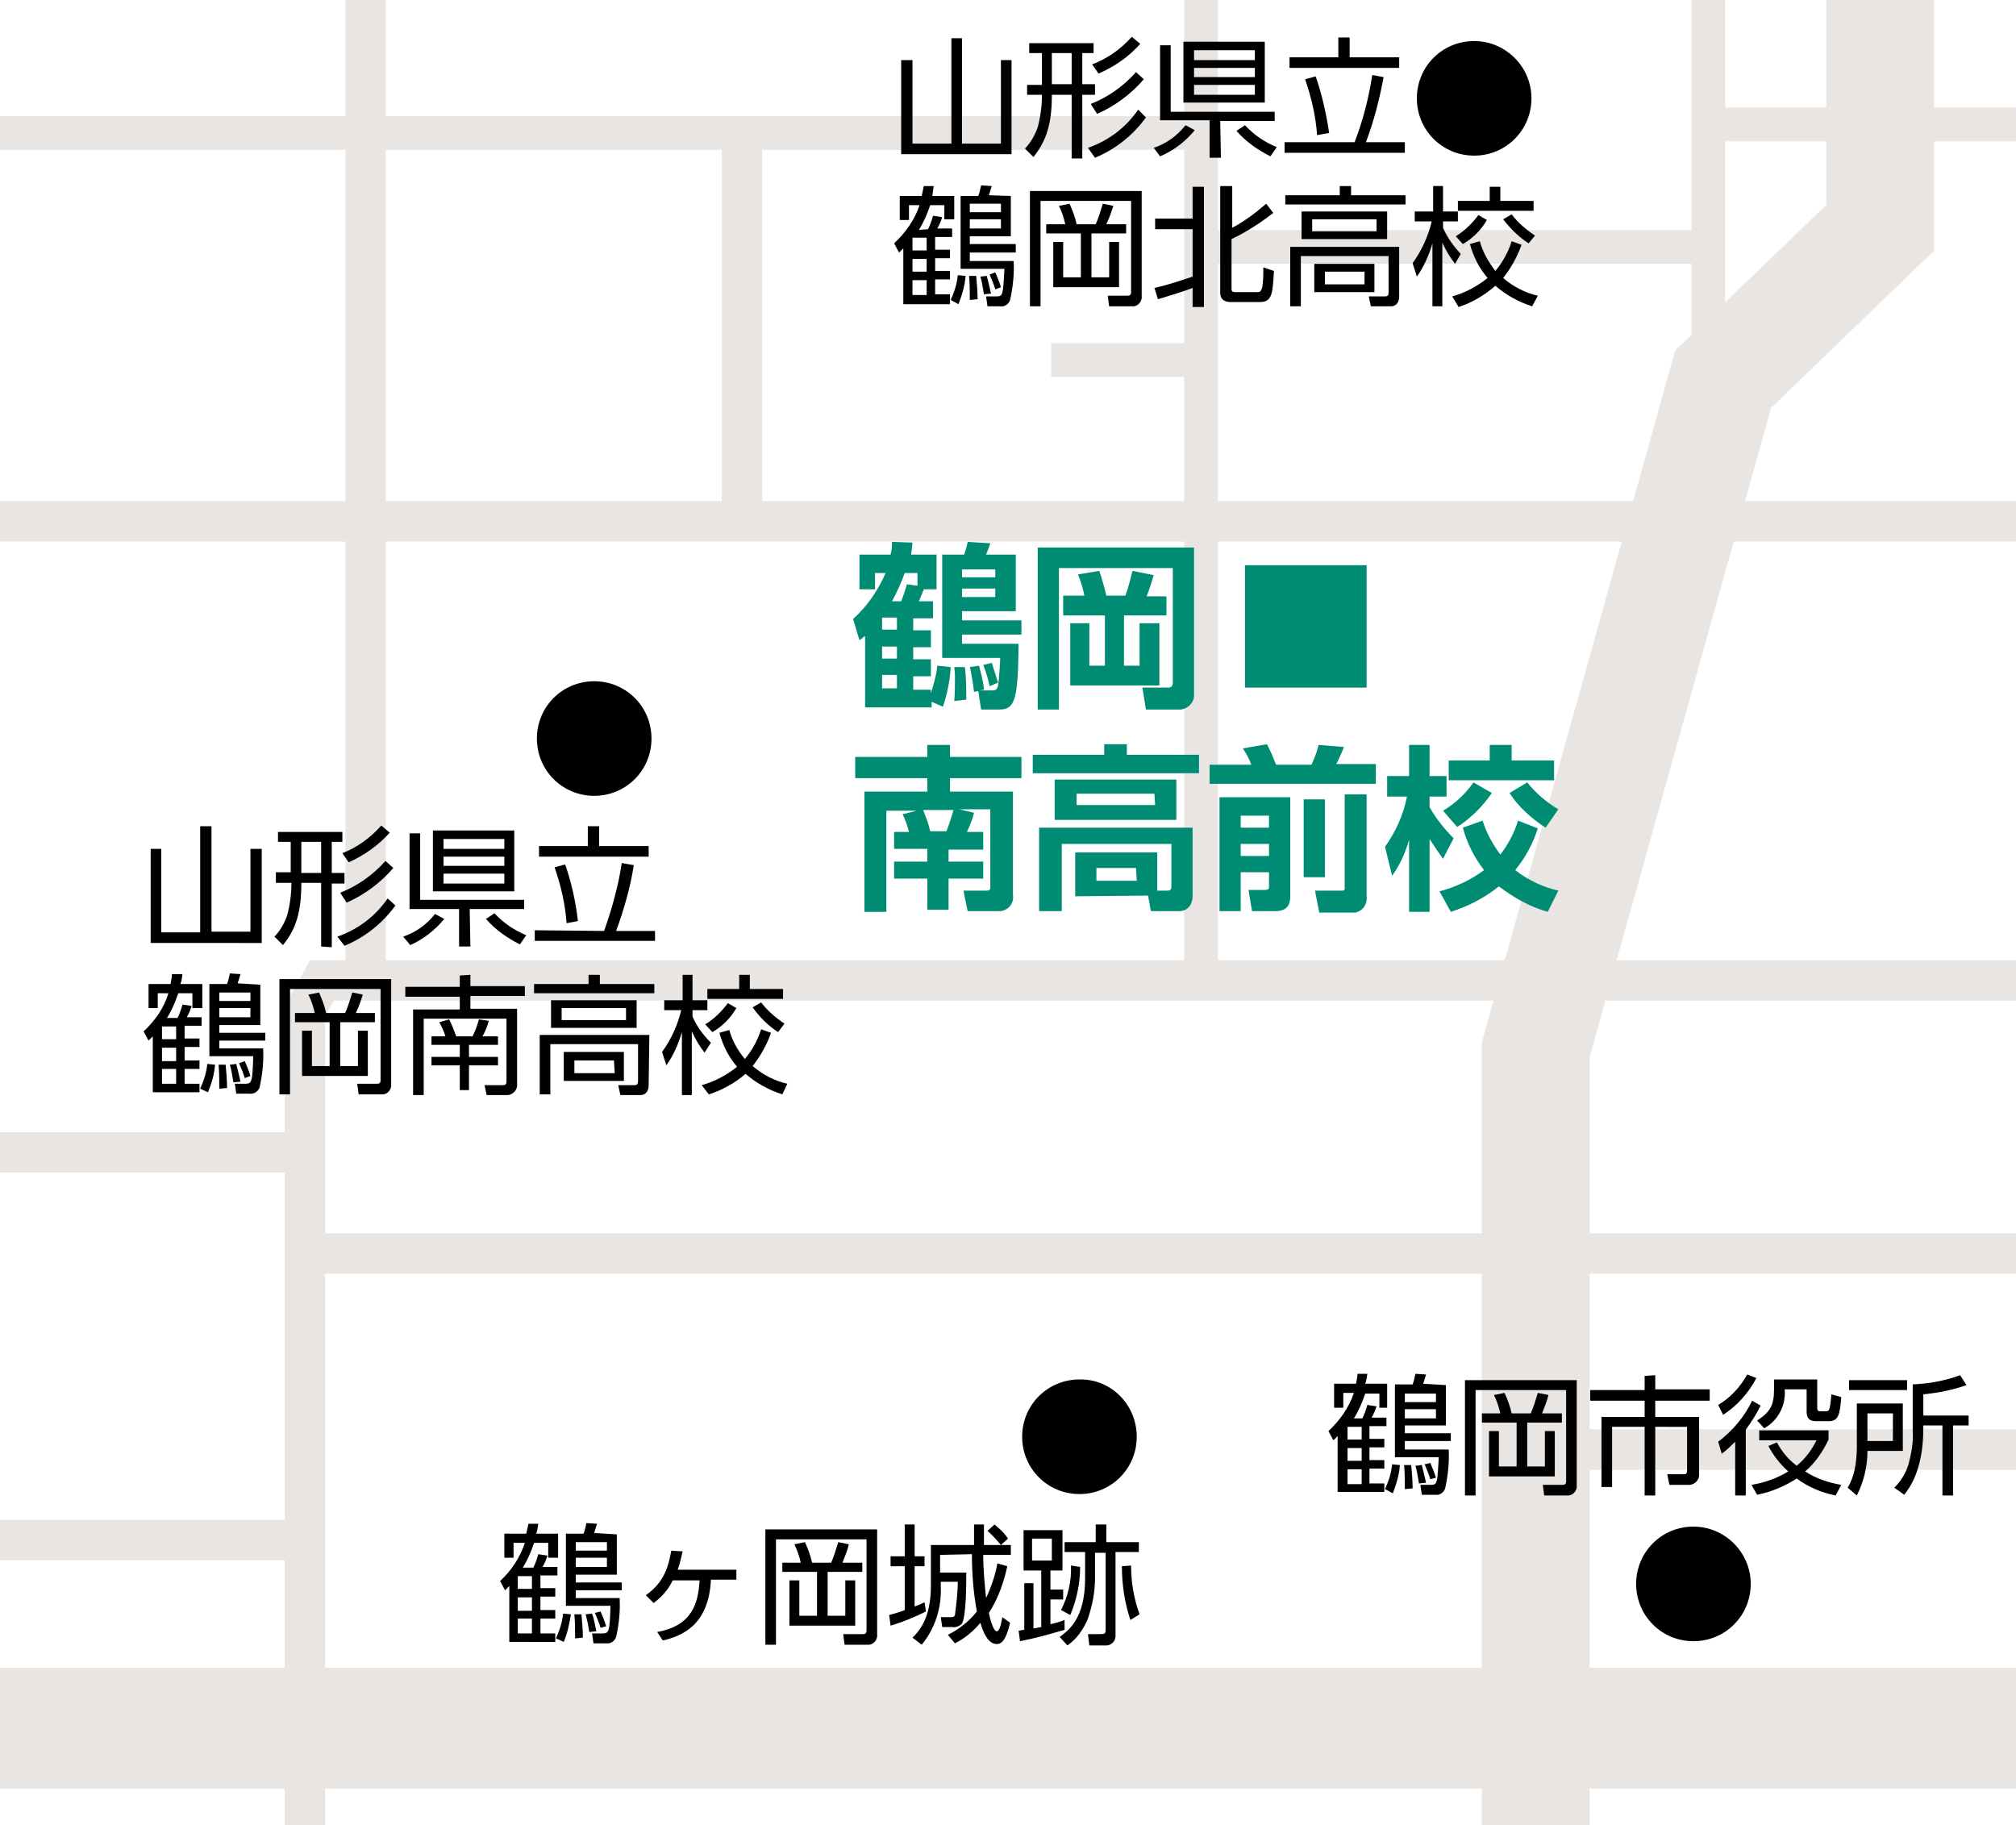 <?xml version="1.0" encoding="utf-8"?>
<!-- Generator: Adobe Illustrator 26.0.3, SVG Export Plug-In . SVG Version: 6.00 Build 0)  -->
<svg version="1.1" id="レイヤー_1" xmlns="http://www.w3.org/2000/svg" xmlns:xlink="http://www.w3.org/1999/xlink" x="0px"
	 y="0px" viewBox="0 0 285 258" style="enable-background:new 0 0 285 258;" xml:space="preserve">
<rect x="0" y="0" width="285" height="258" fill="#333333" stroke="none"/>
<style type="text/css">
	.st0{clip-path:url(#SVGID_00000001625212015692810100000018086215598712616882_);}
	.st1{fill:#FFFFFF;}
	.st2{fill:none;stroke:#E9E5E2;stroke-width:5.71;stroke-miterlimit:10;}
	.st3{fill:none;stroke:#E9E5E2;stroke-width:4.76;stroke-miterlimit:10;}
	.st4{fill:none;stroke:#E9E5E2;stroke-width:15.24;stroke-miterlimit:10;}
	.st5{fill:none;stroke:#E9E5E2;stroke-width:17.06;stroke-miterlimit:10;}
	.st6{fill:#008C73;}
</style>
<g id="レイヤー_2_00000096029247988033723450000016390841554472018083_">
	<g id="footer">
		<g id="tsuruoka">
			<g>
				<defs>
					<rect id="SVGID_1_" width="285" height="258"/>
				</defs>
				<clipPath id="SVGID_00000114752096756106889290000002068388516387538361_">
					<use xlink:href="#SVGID_1_"  style="overflow:visible;"/>
				</clipPath>
				<g style="clip-path:url(#SVGID_00000114752096756106889290000002068388516387538361_);">
					<rect class="st1" width="285" height="258"/>
					<line class="st2" x1="51.7" y1="-7.4" x2="51.7" y2="140.6"/>
					<line class="st2" x1="296.4" y1="73.7" x2="-8.2" y2="73.7"/>
					<polyline class="st2" points="289.6,138.6 45.5,138.6 43.1,142.9 43.1,269 					"/>
					<line class="st2" x1="-5.1" y1="162.9" x2="43.6" y2="162.9"/>
					<line class="st2" x1="-5.1" y1="217.7" x2="43.6" y2="217.7"/>
					<line class="st2" x1="289.6" y1="177.2" x2="43.1" y2="177.2"/>
					<line class="st3" x1="169.8" y1="139.8" x2="169.8" y2="-56.9"/>
					<polyline class="st4" points="217.1,294.2 217.1,148.4 243.6,53.6 265.8,32.2 265.8,-2.5 					"/>
					<line class="st5" x1="-16.1" y1="244.3" x2="312.5" y2="244.3"/>
					<line class="st2" x1="317.5" y1="204.9" x2="217.7" y2="204.9"/>
					<path class="st6" d="M131.9,85v2.4h-2.8v1.7h2.5v2.4h-2.5v1.7h2.5v2.4h-2.5v1.9h2.5V98c0.4-1.3,0.8-2.6,0.9-3.9l1.9,0.2
						c-0.1,1.9-0.5,3.8-1.1,5.6l-1.6-0.7v0.8h-9.4V89.9l-0.8,0.6l-0.9-3c2-1.8,3.5-4,4.6-6.5h-1.5v2.3h-2.2v-4.9h4.4
						c0.2-0.8,0.2-1.1,0.2-1.8l2.9,0.1c-0.1,0.8-0.1,1.1-0.2,1.7h3.6v4.9h-1.8c-0.1,0.3-0.5,1.2-0.7,1.7L131.9,85z M126.8,87.3h-2.1
						v1.7h2.1V87.3z M126.8,91.4h-2.1v1.7h2.1V91.4z M126.8,95.4h-2.1v1.9h2.1V95.4z M129.7,82.8V81h-1.8c-0.5,1.4-1.1,2.7-1.8,4
						h1.3c0.3-0.8,0.6-1.6,0.8-2.4L129.7,82.8z M137.7,97.8c-0.1-0.8-0.4-2.9-0.6-3.5l1.3-0.2c0.3,1.1,0.6,2.2,0.7,3.4l-0.6,0.1h1.6
						c0.6,0,0.8,0,1-0.7c0.1-0.6,0.3-3.3,0.3-3.9h-8.2V78.4h3.1c0.2-0.6,0.4-1.2,0.5-1.8l3.2,0.2c-0.2,0.6-0.4,1.1-0.6,1.6h4.2v8
						H136v1.3h8.4v2H136V91h8c-0.1,7.6-0.4,9.3-2.7,9.3h-2.6l-0.4-2.6L137.7,97.8z M134.9,99.1c0.1-1,0.1-2.2,0.1-3.2
						c0-0.4,0-1-0.1-1.6h1.5c0.2,1.5,0.2,3.1,0.2,4.6L134.9,99.1z M140.7,80.5H136v1.1h4.7L140.7,80.5z M140.7,83.2H136v1.2h4.7
						L140.7,83.2z M139.9,97c-0.2-1-0.5-2-0.9-3l1.2-0.3c0.3,0.9,0.6,1.9,0.9,2.8L139.9,97z"/>
					<path class="st6" d="M146.7,77.4h22.1v20.7c0.1,1.1-0.8,2.1-1.9,2.2c-0.1,0-0.3,0-0.4,0H162l-0.5-3.1h3.6
						c0.6,0,0.7-0.3,0.7-0.8V80.3h-16.1v20h-3L146.7,77.4z M150.4,84.2h2.9c-0.2-1-0.5-2-0.9-3l3-0.5c0.3,0.8,0.8,2.6,1,3.5h2.7
						c0.4-1.1,0.7-2.3,1-3.5l3,0.6c-0.3,1-0.6,2-1,3h2.8V87h-6v7.1h2.2v-6h2.8v8.8h-12.6v-8.8h2.7v6h2.2V87h-5.9V84.2z"/>
					<path class="st6" d="M193.2,79.9v17.3H176V79.9H193.2z"/>
					<path class="st6" d="M137.7,114.9c-0.2,0.9-0.6,1.8-1,2.7h2.3v2.5h-4.9v1.7h4.9v2.4h-4.9v4.4h-3v-4.4h-4.7v-2.4h4.7V120h-4.7
						v-2.4h2.1c-0.2-0.8-0.5-1.7-0.9-2.5l2-0.5h-4.3v14.3h-3.1v-17h8.9V110h-10.2v-3h10.2v-1.7h3.2v1.7h10.1v3h-10.1v1.9h8.9v14.6
						c0.2,1.1-0.6,2.2-1.8,2.3c-0.1,0-0.2,0-0.4,0h-4.2l-0.6-2.9h3.2c0.6,0,0.6-0.2,0.6-0.6v-10.9h-4.4L137.7,114.9z M133.8,117.5
						c0.4-1,0.7-2,1-3h-4.3c0.4,1,0.8,2,1,3H133.8z"/>
					<path class="st6" d="M169.5,109.3H146v-2.6h10.1v-1.5h3.2v1.5h10.2L169.5,109.3z M152,126.7v-6.2h11.6v5.4h1.4
						c0.4,0,0.6-0.1,0.6-0.6v-6h-15.5v9.5h-3.2V117h21.7v9.6c0,1.4-0.8,2.2-1.9,2.2h-4l-0.4-2.2L152,126.7z M166.3,115.9h-17.2v-5.7
						h17.2L166.3,115.9z M163.2,112.2h-11v1.6h11.1L163.2,112.2z M160.6,122.7H155v1.8h5.7L160.6,122.7z"/>
					<path class="st6" d="M171.1,108.1h5.8c-0.3-0.8-0.7-1.6-1.2-2.3l3.4-0.6c0.5,0.9,0.9,1.9,1.3,2.9h5c0.4-0.9,0.8-1.8,1-2.8
						l3.6,0.3c-0.4,1-1,2.3-1.1,2.4h5.6v2.8h-23.5V108.1z M172.4,112.7h10v13.9c0,0.7,0,2.2-2.1,2.2h-3.3l-0.5-3h2.3
						c0.6,0,0.6-0.2,0.6-0.5v-2h-4v5.5h-3L172.4,112.7z M175.4,115.3v1.7h4v-1.7L175.4,115.3z M175.4,119.3v1.7h4v-1.7L175.4,119.3z
						 M184.3,113h3v11h-3V113z M190.1,112.3h3.1v14.5c0.1,1.1-0.6,2-1.6,2.2c-0.2,0-0.3,0-0.5,0h-4.6l-0.6-3.1h3.8
						c0.2,0,0.4,0,0.4-0.3V112.3z"/>
					<path class="st6" d="M195.8,119.7c1.5-2.1,2.6-4.5,3.1-7.1h-2.8v-2.9h3.1v-4.4h2.9v4.4h2.4v2.9h-2.4v1.5
						c0.9,1.6,2.1,3.1,3.4,4.4l-1.5,2.9c-0.5-0.7-1.2-1.7-1.9-2.8v10.3h-2.9v-10.2c-0.5,1.8-1.3,3.6-2.4,5.1L195.8,119.7z
						 M217.4,117.1c-0.7,2.2-1.8,4.2-3.2,5.9c1.8,1.4,3.9,2.4,6.1,2.9l-1.5,3c-2.5-0.7-4.8-2-6.9-3.6c-2,1.6-4.3,2.8-6.8,3.6
						l-1.6-2.9c2.3-0.6,4.4-1.6,6.3-3c-1.4-1.8-2.4-3.8-3-6l2.8-1c0.5,1.7,1.4,3.3,2.5,4.8c1.1-1.4,2-3.1,2.5-4.8L217.4,117.1z
						 M210.9,112.1c-1.3,1.9-3,3.6-4.9,4.8l-2-2.3c1.7-1,3.2-2.4,4.3-4L210.9,112.1z M210.5,105.3h3.2v2.2h6v2.8h-14.9v-2.8h5.8
						V105.3z M215.9,110.6c1.2,1.5,2.7,2.8,4.4,3.8l-1.8,2.6c-2-1.3-3.8-2.9-5.1-4.9L215.9,110.6z"/>
					<path d="M92.1,104.4c0,4.5-3.6,8.1-8.1,8.1c-4.5,0-8.1-3.6-8.1-8.1c0-4.5,3.6-8.1,8.1-8.1c0,0,0,0,0,0
						C88.5,96.3,92.1,99.9,92.1,104.4z"/>
					<path d="M29.9,116.8v14.9h5.5V120h1.6v13.3H21.3V120h1.5v11.8h5.5v-15H29.9z"/>
					<path d="M45.4,133.8v-9h-2.8c0,4-0.7,6.5-2.6,8.8l-1.2-1.2c0.8-0.8,1.4-1.9,1.8-3c0.4-1.5,0.6-3.1,0.6-4.6H39v-1.5h2.1V119
						h-1.8v-1.4h9.1v1.4h-1.5v4.4h1.8v1.5h-1.8v9L45.4,133.8z M45.4,119h-2.8v4.4h2.8L45.4,119z M47.7,132.4c2.9-1,5.4-2.9,7.1-5.4
						l1.1,1c-1.8,2.5-4.3,4.5-7.2,5.7L47.7,132.4z M48.1,126.2c2.5-1,4.6-2.5,6.4-4.5l1.1,1c-1.8,2.1-4.1,3.8-6.6,4.9L48.1,126.2z
						 M48.4,120.6c2.1-0.8,4-2.2,5.5-3.9l1.2,1c-1.6,1.8-3.6,3.2-5.8,4.2L48.4,120.6z"/>
					<path d="M57,132.4c1.8-0.6,3.3-1.7,4.5-3.2l1.3,0.7c-1.3,1.6-3,2.9-4.8,3.7L57,132.4z M66.5,133.8h-1.6v-5.3h-7v-10.7h1.5v9.4
						h14.7v1.3h-7.7L66.5,133.8z M72.7,117.4v8.6H61.2v-8.6L72.7,117.4z M71.3,118.6h-8.6v1.4h8.6L71.3,118.6z M71.3,121.1h-8.6v1.3
						h8.6L71.3,121.1z M71.3,123.5h-8.6v1.4h8.6L71.3,123.5z M69.9,129.1c1.3,1.4,2.8,2.4,4.5,3.1l-0.9,1.3
						c-1.8-0.9-3.5-2.1-4.8-3.6L69.9,129.1z"/>
					<path d="M85.4,131.6c1.1-3.1,2-6.3,2.5-9.6l1.7,0.3c-0.5,3.2-1.4,6.3-2.5,9.3h5.5v1.4h-17v-1.5L85.4,131.6z M84.7,116.8v2.8h7
						v1.5H76.2v-1.5h6.9v-2.8L84.7,116.8z M80.1,130.5c-0.2-2.7-0.8-5.3-1.7-7.9l1.5-0.4c0.9,2.6,1.5,5.3,1.8,8L80.1,130.5z"/>
					<path d="M25.1,143.9c0.3-0.6,0.5-1.2,0.7-1.9l1.3,0.2c-0.2,0.6-0.4,1.1-0.7,1.6h2.1v1.2h-2.4v1.8h2.1v1.2h-2.1v1.9h2.1v1.2
						h-2.1v2.1h2.1v1.2h-6.6v-7.9c-0.2,0.2-0.4,0.4-0.6,0.6l-0.7-1.3c1.6-1.5,2.9-3.3,3.5-5.4h-1.5v2.1h-1.3v-3.4h3.1
						c0.1-0.5,0.2-0.9,0.2-1.4h1.5c-0.1,0.6-0.1,0.9-0.3,1.4h3.1v3.4h-1.4v-2.1h-2c-0.4,1.2-0.9,2.4-1.6,3.5L25.1,143.9z
						 M24.9,145.1h-2v1.8h2V145.1z M24.9,148.1h-2v1.9h2V148.1z M24.9,151.1h-2v2.1h2V151.1z M28.3,153.9c0.5-1.1,0.9-2.3,1-3.5
						l1.1,0.1c-0.1,1.4-0.5,2.7-1,3.9L28.3,153.9z M36.8,139.2v5.7H31v1.1h6.5v1.1H31v1.1h6.2c0.1,1.8-0.1,3.7-0.5,5.5
						c-0.2,0.6-0.8,1-1.5,0.9h-1.8l-0.2-1.4h1.5c0.9,0,1-0.3,1.1-3.9h-6.2v-10.2h2.5c0.2-0.5,0.3-1.1,0.4-1.5l1.5,0.1
						c-0.1,0.4-0.3,0.9-0.4,1.3L36.8,139.2z M31,153.9c0-1.1,0-2.2-0.1-3.4h1c0.1,1.1,0.2,2.2,0.2,3.3L31,153.9z M35.4,140.3H31v1.2
						h4.4L35.4,140.3z M35.4,142.5H31v1.3h4.4L35.4,142.5z M33,153c-0.2-1.2-0.3-1.8-0.5-2.5l0.9-0.1c0.2,0.8,0.4,1.6,0.6,2.5
						L33,153z M34.6,152.4c-0.2-0.7-0.5-1.4-0.8-2.1l0.8-0.3c0.3,0.7,0.6,1.4,0.8,2.1L34.6,152.4z"/>
					<path d="M55.3,138.4v14.8c0.1,0.7-0.4,1.4-1.1,1.5c-0.1,0-0.3,0-0.4,0h-3.1l-0.2-1.5h2.8c0.3,0,0.5-0.1,0.5-0.5v-12.9H41v14.9
						h-1.5v-16.3H55.3z M44.5,143.2c-0.2-0.9-0.5-1.8-0.9-2.6l1.5-0.3c0.4,0.9,0.8,1.9,1,2.9h2.7c0.4-0.9,0.7-1.9,1-2.9l1.5,0.3
						c-0.3,0.9-0.6,1.8-1,2.6H53v1.3h-4.9v6.2h2.5v-5H52v6.4h-9.3v-6.4h1.4v5h2.5v-6.2h-4.9v-1.3H44.5z"/>
					<path d="M66.5,137.8v1.6h7.7v1.4h-7.7v1.8h6.6v10.6c0.1,0.8-0.5,1.5-1.3,1.6c-0.1,0-0.1,0-0.2,0h-2.8l-0.3-1.4h2.6
						c0.3,0,0.5-0.1,0.5-0.5V144H59.9v10.8h-1.5v-12.1h6.6v-1.8h-7.7v-1.4h7.7v-1.6L66.5,137.8z M63,146.6c-0.2-0.7-0.5-1.4-0.9-2.1
						l1.4-0.4c0.4,0.8,0.7,1.6,1,2.4h2.3c0.4-0.8,0.7-1.6,0.9-2.4l1.4,0.2c-0.2,0.8-0.5,1.5-0.9,2.2h2.2v1.2h-4.1v1.7h4.1v1.2h-4.1
						v3.5H65v-3.5h-4v-1.2h4v-1.7h-4v-1.2H63z"/>
					<path d="M92.5,140.4H75.5v-1.3h7.7v-1.3h1.6v1.3h7.7L92.5,140.4z M91.7,153.4c0,1.2-0.8,1.4-1.1,1.4h-2.9l-0.3-1.4h2.3
						c0.3,0,0.5-0.1,0.5-0.6v-5.2H77.8v7.1h-1.5v-8.4h15.5L91.7,153.4z M90,145.3H77.9v-3.9H90V145.3z M88.5,142.5h-9.1v1.7h9.1
						L88.5,142.5z M88.2,152.8h-8.5v-4.1h8.5L88.2,152.8z M86.8,149.9h-5.6v1.8h5.7L86.8,149.9z"/>
					<path d="M99.6,148.8c-0.7-0.9-1.3-1.9-1.8-3v9h-1.4v-8.9c-0.5,1.7-1.2,3.3-2.2,4.7l-0.6-1.9c1.3-1.8,2.2-3.8,2.7-5.9h-2.4v-1.4
						h2.6v-3.6h1.4v3.6h2.1v1.4h-2.1v0.9c0.6,1.4,1.5,2.6,2.6,3.7L99.6,148.8z M99.2,153.4c1.8-0.5,3.5-1.4,5-2.6
						c-1.2-1.4-2-3-2.5-4.8l1.4-0.4c0.4,1.5,1.2,2.9,2.2,4.1c1-1.2,1.8-2.6,2.3-4.2l1.4,0.5c-0.6,1.7-1.5,3.3-2.6,4.7
						c1.4,1.2,3.1,2.1,4.9,2.5l-0.7,1.5c-1.9-0.6-3.7-1.6-5.2-2.9c-1.5,1.3-3.3,2.3-5.2,2.9L99.2,153.4z M99.7,144.8
						c1.3-0.8,2.3-1.8,3.2-3l1.2,0.7c-0.8,1.4-2,2.6-3.4,3.4L99.7,144.8z M106,137.8v2h4.7v1.4H100v-1.4h4.5v-2H106z M110,145.9
						c-1.4-0.9-2.6-2.1-3.6-3.5l1.2-0.7c0.9,1.2,2.1,2.2,3.3,3L110,145.9z"/>
					<path d="M160.7,203.1c0,4.5-3.6,8.1-8.1,8.1c-4.5,0-8.1-3.6-8.1-8.1c0-4.5,3.6-8.1,8.1-8.1c0,0,0,0,0,0
						C157.1,194.9,160.7,198.6,160.7,203.1z"/>
					<path d="M75.4,221.6c0.3-0.6,0.5-1.2,0.7-1.9l1.3,0.2c-0.2,0.6-0.4,1.1-0.7,1.6h2.1v1.2h-2.4v1.8h2.1v1.2h-2.1v1.9h2.1v1.2
						h-2.1v2.1h2.1v1.2H72v-7.9c-0.2,0.2-0.3,0.3-0.6,0.6l-0.7-1.3c1.6-1.5,2.8-3.3,3.5-5.4h-1.6v2.1h-1.3v-3.4h3.1
						c0.1-0.5,0.2-0.9,0.3-1.4h1.4c-0.1,0.5-0.1,0.9-0.3,1.4h3.1v3.4h-1.4v-2.1h-2c-0.4,1.2-0.9,2.4-1.6,3.5L75.4,221.6z
						 M75.2,222.8h-2v1.8h2V222.8z M75.2,225.8h-2v1.9h2V225.8z M75.2,228.8h-2v2.1h2V228.8z M78.6,231.6c0.5-1.1,0.9-2.3,1-3.5
						l1.1,0.1c-0.2,1.4-0.5,2.7-1,3.9L78.6,231.6z M87.2,216.9v5.7h-5.8v1.1h6.5v1.1h-6.5v1.1h6.2c0.1,1.9-0.1,3.7-0.5,5.5
						c-0.2,0.6-0.8,1-1.4,0.9h-1.8l-0.2-1.4h1.5c0.9,0,1-0.3,1.1-3.9H80v-10.2h2.5c0.2-0.5,0.3-1.1,0.4-1.5l1.5,0.1
						c-0.1,0.4-0.3,0.9-0.4,1.3L87.2,216.9z M81.3,231.6c0-1.1,0-2.2-0.1-3.4h1c0.1,1.1,0.2,2.2,0.2,3.3L81.3,231.6z M85.8,218h-4.4
						v1.2h4.4V218z M85.8,220.2h-4.4v1.3h4.4V220.2z M83.3,230.7c-0.1-0.8-0.3-1.7-0.5-2.5l0.9-0.1c0.3,0.8,0.4,1.6,0.6,2.5
						L83.3,230.7z M84.9,230.1c-0.2-0.7-0.5-1.4-0.8-2.1l0.8-0.2c0.3,0.7,0.6,1.4,0.8,2.1L84.9,230.1z"/>
					<path d="M92.9,230.7c5-0.9,5.8-4.1,6-7.3h-3.8c-0.6,1.3-1.6,2.4-2.7,3.2l-1.1-1.1c2.7-1.9,3.2-4.2,3.6-6.3l1.6,0.1
						c-0.2,0.9-0.4,1.8-0.7,2.6h8.3v1.4h-3.6c-0.3,6.6-4.3,8-6.8,8.6L92.9,230.7z"/>
					<path d="M124,216.2V231c0.1,0.7-0.4,1.4-1.1,1.5c-0.1,0-0.3,0-0.4,0h-3.1l-0.2-1.5h2.8c0.3,0,0.5-0.1,0.5-0.5v-12.9h-12.8v14.9
						h-1.5v-16.3H124z M113.2,220.9c-0.2-0.9-0.5-1.8-0.9-2.6l1.5-0.3c0.4,0.9,0.8,1.9,1,2.9h2.7c0.4-0.9,0.7-1.9,1-2.9l1.5,0.3
						c-0.2,0.9-0.6,1.8-0.9,2.6h2.8v1.3h-4.9v6.2h2.5v-5h1.4v6.4h-9.3v-6.4h1.4v5h2.5v-6.2h-4.9v-1.3H113.2z"/>
					<path d="M130.9,227.8c-1.6,0.8-3.3,1.5-5,2l-0.2-1.5c0.7-0.2,1.5-0.4,2.2-0.7v-6.2h-2V220h2v-4.5h1.4v4.5h1.4v1.4h-1.4v5.7
						c0.5-0.2,1-0.4,1.4-0.6L130.9,227.8z M132.9,219.8v2.5h3.7c0,1.6,0,6.1-0.6,7.2c-0.4,0.4-0.9,0.6-1.4,0.5h-1.4l-0.2-1.4h1.4
						c0.2,0,0.5,0,0.6-0.3c0.2-1.6,0.4-3.1,0.4-4.7h-2.4v0.8c0.1,2.9-0.8,5.8-2.7,8.1l-1.3-1c0.9-0.9,2.6-2.7,2.6-7.3v-5.8h6.1
						c0-0.5,0-2.6,0-2.9h1.4c0,0.9,0,1.8,0,2.9h3.8v1.4H139c0,2.1,0.2,4.1,0.4,6.1c0.7-1.5,1.3-3.2,1.6-4.9l1.4,0.4
						c-0.5,2.3-1.3,4.6-2.6,6.6c0.1,0.6,0.6,2.6,1.1,2.6s0.7-1.5,0.8-2l1.1,0.8c-0.6,2.5-1.2,3-1.9,3c-1.2,0-1.9-1.6-2.3-3
						c-1,1.2-2.2,2.2-3.6,2.9l-1-1.2c1.6-0.8,3-1.9,4.1-3.3c-0.5-2.7-0.7-5.4-0.7-8.1L132.9,219.8z M141.5,218.4
						c-0.6-0.7-1.2-1.4-1.9-2l1-0.9c0.7,0.6,1.4,1.2,1.9,2L141.5,218.4z"/>
					<path d="M150.5,230.4c-2.1,0.6-4.2,1.2-6.3,1.6l-0.2-1.5c0.3,0,0.5-0.1,0.8-0.1v-6.6h1.3v6.4l1.1-0.2V222h-2.5v-5.7h5.5v5.7
						h-1.7v2.7h1.8v1.4h-1.8v3.5c0.9-0.2,1.5-0.4,2-0.6L150.5,230.4z M148.7,217.5h-2.8v3.1h2.8V217.5z M156.4,218h4.6v1.4h-3.3
						v11.6c0.1,0.8-0.4,1.5-1.2,1.6c-0.1,0-0.2,0-0.3,0h-2.2l-0.2-1.6h1.8c0.6,0,0.7-0.1,0.7-0.6v-10.9h-1.5v3.7
						c0,1.9-0.4,3.8-1,5.6c-0.6,1.5-1.6,2.9-2.9,3.8l-1.1-1.2c1.2-0.9,3.6-2.5,3.6-8.3v-3.7h-2.9V218h4.4v-2.5h1.5L156.4,218z
						 M150,227.6c1-2,1.5-4.1,1.4-6.3l1.3,0.2c0,2.3-0.5,4.7-1.4,6.8L150,227.6z M159.9,221.3c0,2.4,0.4,4.7,1.2,6.9l-1.3,0.8
						c-0.8-2.4-1.2-5-1.2-7.6L159.9,221.3z"/>
					<path d="M192.6,200.5c0.3-0.6,0.5-1.2,0.7-1.9l1.3,0.2c-0.2,0.6-0.4,1.1-0.7,1.6h2.1v1.2h-2.4v1.8h2.1v1.2h-2.1v1.8h2.1v1.2
						h-2.1v2.1h2.1v1.2h-6.6v-7.9c-0.2,0.2-0.3,0.3-0.6,0.6l-0.7-1.3c1.6-1.5,2.9-3.3,3.6-5.4h-1.5v2.1h-1.3v-3.4h3.1
						c0.1-0.5,0.2-0.9,0.2-1.4h1.4c-0.1,0.5-0.1,0.9-0.3,1.4h3.1v3.4H195V197h-2c-0.4,1.2-0.9,2.4-1.6,3.5L192.6,200.5z
						 M192.5,201.7h-2v1.8h2V201.7z M192.5,204.7h-2v1.8h2V204.7z M192.5,207.7h-2v2.1h2V207.7z M195.8,210.5c0.5-1.1,0.9-2.3,1-3.5
						l1.1,0.1c-0.1,1.4-0.5,2.7-1,4L195.8,210.5z M204.4,195.8v5.7h-5.8v1.1h6.5v1.1h-6.5v1.2h6.2c0.1,1.8-0.1,3.7-0.5,5.5
						c-0.2,0.6-0.8,1-1.4,0.9H201l-0.2-1.4h1.5c0.9,0,0.9-0.3,1.1-3.9h-6.2v-10.3h2.5c0.2-0.5,0.3-1.1,0.4-1.5l1.5,0.1
						c-0.1,0.4-0.3,0.9-0.4,1.3L204.4,195.8z M198.6,210.5c0-1.1,0-2.3-0.1-3.4h1c0.1,1.1,0.2,2.2,0.2,3.3L198.6,210.5z M203,197
						h-4.4v1.2h4.4V197z M203,199.2h-4.4v1.3h4.4V199.2z M200.6,209.7c-0.2-1.2-0.3-1.8-0.5-2.5l0.9-0.1c0.2,0.8,0.4,1.6,0.6,2.5
						L200.6,209.7z M202.2,209.1c-0.2-0.7-0.5-1.4-0.8-2.1l0.8-0.2c0.3,0.7,0.6,1.4,0.8,2.1L202.2,209.1z"/>
					<path d="M222.9,195.1v14.8c0.1,0.7-0.4,1.4-1.1,1.5c-0.1,0-0.3,0-0.4,0h-3.1l-0.2-1.5h2.8c0.3,0,0.5-0.1,0.5-0.5v-12.9h-12.8
						v14.9h-1.5v-16.3H222.9z M212.1,199.8c-0.2-0.9-0.5-1.8-0.9-2.6l1.5-0.3c0.4,0.9,0.8,1.9,1,2.9h2.7c0.4-0.9,0.7-1.9,1-2.9
						l1.5,0.3c-0.2,0.9-0.6,1.8-0.9,2.6h2.8v1.3h-4.9v6.2h2.5v-5h1.4v6.4h-9.3v-6.4h1.4v5h2.5v-6.2h-4.9v-1.3H212.1z"/>
					<path d="M234,194.4v2h7.7v1.6H234v2.3h6.2v8c0.1,0.8-0.5,1.5-1.3,1.6c-0.1,0-0.2,0-0.3,0h-2.6l-0.3-1.5h2.3
						c0.3,0,0.5,0,0.5-0.6v-6.1H234v9.7h-1.5v-9.7h-4.6v8.5h-1.5v-9.9h6.1V198h-7.7v-1.5h7.7v-2L234,194.4z"/>
					<path d="M242.9,203.8c2-1.5,3.7-3.5,4.8-5.8l1.2,0.7c-0.6,1.2-1.3,2.3-2.1,3.4v9.3h-1.5v-7.6c-0.6,0.6-1.2,1.2-1.9,1.7
						L242.9,203.8z M242.9,198.6c1.7-1,3.1-2.5,4.1-4.3l1.3,0.5c-1.1,2.1-2.7,3.9-4.7,5.2L242.9,198.6z M259.5,211.4
						c-2-0.4-3.9-1.2-5.5-2.4c-1.7,1.1-3.6,1.9-5.6,2.3l-0.8-1.4c1.8-0.3,3.6-0.9,5.2-1.9c-1.1-1-2.1-2.2-2.8-3.6l1.2-0.5
						c0.7,1.3,1.6,2.4,2.8,3.3c1.2-1,2.1-2.2,2.8-3.6h-8.1v-1.4h9.8v1.3c-0.8,1.7-1.9,3.3-3.3,4.5c1.5,1,3.3,1.6,5.1,1.9
						L259.5,211.4z M256.9,199c0,0.4,0.1,0.5,0.5,0.5h0.6c0.6,0,0.7,0,0.9-2.4l1.4,0.4c-0.2,2.5-0.4,3.4-1.8,3.4h-1.6
						c-0.8,0-1.5-0.1-1.5-1.4v-3.1h-3.1c0.2,2.2-0.9,4.4-2.9,5.5l-1-1.1c2.4-1.5,2.4-2.8,2.4-5.2v-0.6h6.1L256.9,199z"/>
					<path d="M269,198.4v6.7h-5c0,2.2-0.5,4.3-1.5,6.3l-1.3-1.1c0.5-0.8,0.8-1.7,1-2.6c0.2-1,0.3-2.1,0.3-3.2v-6.1L269,198.4z
						 M269.6,196.5h-8.2v-1.4h8.2V196.5z M267.6,199.8H264v3.9h3.6V199.8z M271.9,200.1h6.4v1.4h-2.2v9.9h-1.5v-9.9h-2.7v0.4
						c0,6.1-2.1,8.6-2.7,9.4l-1.4-1c0.9-0.9,1.6-2,2-3.3c0.4-1.5,0.7-3.1,0.6-4.6v-6.7c2.3-0.1,4.5-0.5,6.7-1.3l0.9,1.4
						c-2,0.7-4,1.1-6.1,1.3L271.9,200.1z"/>
					<path d="M247.5,223.9c0,4.5-3.6,8.1-8.1,8.1c-4.5,0-8.1-3.6-8.1-8.1c0-4.5,3.6-8.1,8.1-8.1c0,0,0,0,0,0
						C243.8,215.8,247.5,219.4,247.5,223.9z"/>
					<line class="st3" x1="315.3" y1="17.6" x2="241.1" y2="17.6"/>
					<line class="st3" x1="241.5" y1="49.5" x2="241.5" y2="-56.9"/>
					<line class="st3" x1="242.7" y1="34.9" x2="169.3" y2="34.9"/>
					<line class="st3" x1="167.6" y1="18.8" x2="-6.8" y2="18.8"/>
					<path d="M136,5.4v14.9h5.5V8.5h1.5v13.3h-15.6V8.5h1.6v11.8h5.5V5.4H136z"/>
					<path d="M151.5,22.4v-9h-2.8c0,4-0.7,6.4-2.6,8.8l-1.2-1.2c0.8-0.8,1.4-1.9,1.8-3c0.4-1.5,0.6-3.1,0.6-4.6h-2.1v-1.4h2.1V7.5
						h-1.8V6.1h9.1v1.4H153v4.4h1.8v1.5H153v9L151.5,22.4z M151.5,7.5h-2.8v4.4h2.8V7.5z M153.8,20.9c2.9-1,5.4-2.9,7.1-5.4l1.1,1.1
						c-1.8,2.5-4.3,4.5-7.2,5.7L153.8,20.9z M154.2,14.7c2.5-1,4.6-2.5,6.4-4.5l1.1,1c-1.8,2.1-4.1,3.8-6.6,4.9L154.2,14.7z
						 M154.4,9.1c2.1-0.8,4-2.1,5.6-3.9l1.2,1c-1.6,1.8-3.6,3.2-5.9,4.2L154.4,9.1z"/>
					<path d="M163.1,20.9c1.8-0.6,3.3-1.7,4.5-3.2l1.3,0.7c-1.3,1.6-3,2.9-4.9,3.7L163.1,20.9z M172.6,22.3H171v-5.3h-7V6.4h1.5v9.4
						h14.7v1.3h-7.7L172.6,22.3z M178.8,5.9v8.6h-11.5V5.9L178.8,5.9z M177.4,7.1h-8.6v1.4h8.6V7.1z M177.4,9.6h-8.6v1.3h8.6V9.6z
						 M177.4,12h-8.6v1.4h8.6V12z M176,17.7c1.3,1.4,2.8,2.4,4.5,3.1l-0.9,1.3c-1.8-0.9-3.5-2.1-4.8-3.6L176,17.7z"/>
					<path d="M191.5,20.1c1.2-3.1,2-6.3,2.5-9.5l1.6,0.3c-0.6,3.2-1.4,6.3-2.5,9.2h5.5v1.5h-17v-1.5H191.5z M190.8,5.3v2.8h7v1.5
						h-15.5V8.1h6.9V5.3L190.8,5.3z M186.2,19.1c-0.2-2.7-0.8-5.3-1.7-7.9l1.5-0.4c0.9,2.6,1.5,5.3,1.9,8L186.2,19.1z"/>
					<path d="M216.5,13.9c0,4.5-3.6,8.1-8.1,8.1c-4.5,0-8.1-3.6-8.1-8.1s3.6-8.1,8.1-8.1l0,0C212.8,5.8,216.5,9.4,216.5,13.9z"/>
					<path d="M131.2,32.4c0.3-0.6,0.5-1.2,0.7-1.9l1.3,0.2c-0.2,0.6-0.4,1.1-0.7,1.6h2.1v1.2h-2.4v1.8h2.1v1.2h-2.1v1.8h2.1v1.2
						h-2.1v2.1h2.1V43h-6.6v-7.9c-0.2,0.2-0.3,0.3-0.6,0.6l-0.7-1.3c1.6-1.5,2.9-3.3,3.6-5.4h-1.5v2.1h-1.3v-3.4h3.1
						c0.1-0.5,0.2-0.9,0.3-1.4h1.4c-0.1,0.5-0.1,0.9-0.2,1.4h3.1V31h-1.4v-2h-2c-0.4,1.2-0.9,2.4-1.6,3.5L131.2,32.4z M131,33.6h-2
						v1.8h2V33.6z M131,36.6h-2v1.8h2V36.6z M131,39.6h-2v2.1h2V39.6z M134.4,42.4c0.5-1.1,0.9-2.3,1-3.5l1.1,0.1
						c-0.1,1.4-0.5,2.7-1,4L134.4,42.4z M142.9,27.7v5.7h-5.8v1.1h6.5v1.2h-6.5v1.2h6.2c0.1,1.8-0.1,3.7-0.5,5.5
						c-0.2,0.6-0.8,1-1.4,0.9h-1.8l-0.2-1.4h1.5c0.9,0,0.9-0.3,1.1-3.9h-6.2V27.7h2.5c0.2-0.5,0.3-1.1,0.4-1.5l1.5,0.1
						c-0.1,0.4-0.3,0.9-0.4,1.3L142.9,27.7z M137.1,42.4c0-1.1,0-2.3-0.1-3.4h1c0.1,1.1,0.2,2.2,0.2,3.3L137.1,42.4z M141.5,28.8
						h-4.4V30h4.4V28.8z M141.5,31h-4.4v1.3h4.4V31z M139.1,41.6c-0.2-1.2-0.3-1.8-0.5-2.5l0.9-0.1c0.2,0.8,0.4,1.6,0.6,2.5
						L139.1,41.6z M140.7,40.9c-0.2-0.7-0.5-1.4-0.8-2.1l0.8-0.3c0.3,0.7,0.6,1.4,0.8,2.1L140.7,40.9z"/>
					<path d="M161.4,27v14.8c0.1,0.7-0.4,1.4-1.1,1.5c-0.1,0-0.3,0-0.4,0h-3.1l-0.2-1.5h2.8c0.3,0,0.5-0.1,0.5-0.5V28.4h-12.8v14.9
						h-1.5V27H161.4z M150.6,31.7c-0.2-0.9-0.5-1.8-0.9-2.6l1.5-0.3c0.4,0.9,0.8,1.9,1,2.9h2.7c0.4-0.9,0.7-1.9,1-2.9l1.5,0.3
						c-0.3,0.9-0.6,1.8-1,2.6h2.8v1.3h-4.9v6.2h2.5v-5h1.4v6.4h-9.3v-6.4h1.4v5h2.5V33h-4.9v-1.3L150.6,31.7z"/>
					<path d="M163.2,40.7c1.9-0.4,4.5-1.3,5.4-1.6v-6.7h-5.3v-1.5h5.3v-4.5h1.6v17h-1.6v-2.7c-0.4,0.2-2.9,1-4.9,1.6L163.2,40.7z
						 M174.2,26.3v5.9c1.7-0.9,3.3-2.1,4.8-3.4l1,1.3c-1.8,1.4-3.8,2.7-5.9,3.7v7c0,0.4,0.1,0.5,0.7,0.5h2.8c0.7,0,1,0,1-3.5
						l1.5,0.5c-0.2,3.1-0.2,4.4-2,4.4h-4c-0.4,0-1.6,0-1.6-1.3V26.3L174.2,26.3z"/>
					<path d="M198.6,28.9h-16.9v-1.3h7.7v-1.3h1.6v1.3h7.7V28.9z M197.8,41.9c0,1.2-0.8,1.4-1.1,1.4h-2.9l-0.3-1.4h2.3
						c0.3,0,0.5-0.1,0.5-0.5v-5.2h-12.4v7.1h-1.5v-8.4h15.4L197.8,41.9z M196.1,33.8H184v-3.9h12.1L196.1,33.8z M194.6,31h-9.1v1.7
						h9.1V31z M194.3,41.3h-8.5v-4h8.5V41.3z M192.9,38.4h-5.6v1.8h5.6V38.4z"/>
					<path d="M205.7,37.3c-0.7-0.9-1.3-1.9-1.8-3v9h-1.4v-8.9c-0.5,1.7-1.2,3.3-2.2,4.7l-0.6-1.9c1.3-1.8,2.2-3.8,2.7-5.9h-2.4v-1.4
						h2.6v-3.6h1.4v3.6h2.1v1.4h-2.1v0.9c0.6,1.4,1.5,2.6,2.5,3.7L205.7,37.3z M205.3,41.9c1.8-0.5,3.5-1.4,5-2.6
						c-1.2-1.4-2-3-2.5-4.8l1.4-0.4c0.4,1.5,1.2,2.9,2.2,4.2c1-1.2,1.8-2.6,2.3-4.2l1.4,0.5c-0.6,1.7-1.5,3.3-2.6,4.7
						c1.4,1.2,3.1,2.1,4.9,2.5l-0.8,1.5c-1.9-0.6-3.7-1.6-5.2-2.9c-1.5,1.3-3.3,2.4-5.2,3L205.3,41.9z M205.8,33.4
						c1.3-0.8,2.3-1.8,3.2-3l1.2,0.7c-0.8,1.4-2,2.6-3.4,3.4L205.8,33.4z M212.1,26.4v2h4.7v1.4h-10.7v-1.4h4.5v-2L212.1,26.4z
						 M216.1,34.4c-1.4-0.9-2.6-2.1-3.6-3.4l1.2-0.7c0.9,1.2,2.1,2.2,3.3,3L216.1,34.4z"/>
					<line class="st3" x1="169.3" y1="50.9" x2="148.6" y2="50.9"/>
					<line class="st2" x1="104.9" y1="17.4" x2="104.9" y2="73.2"/>
				</g>
			</g>
		</g>
	</g>
</g>
</svg>
